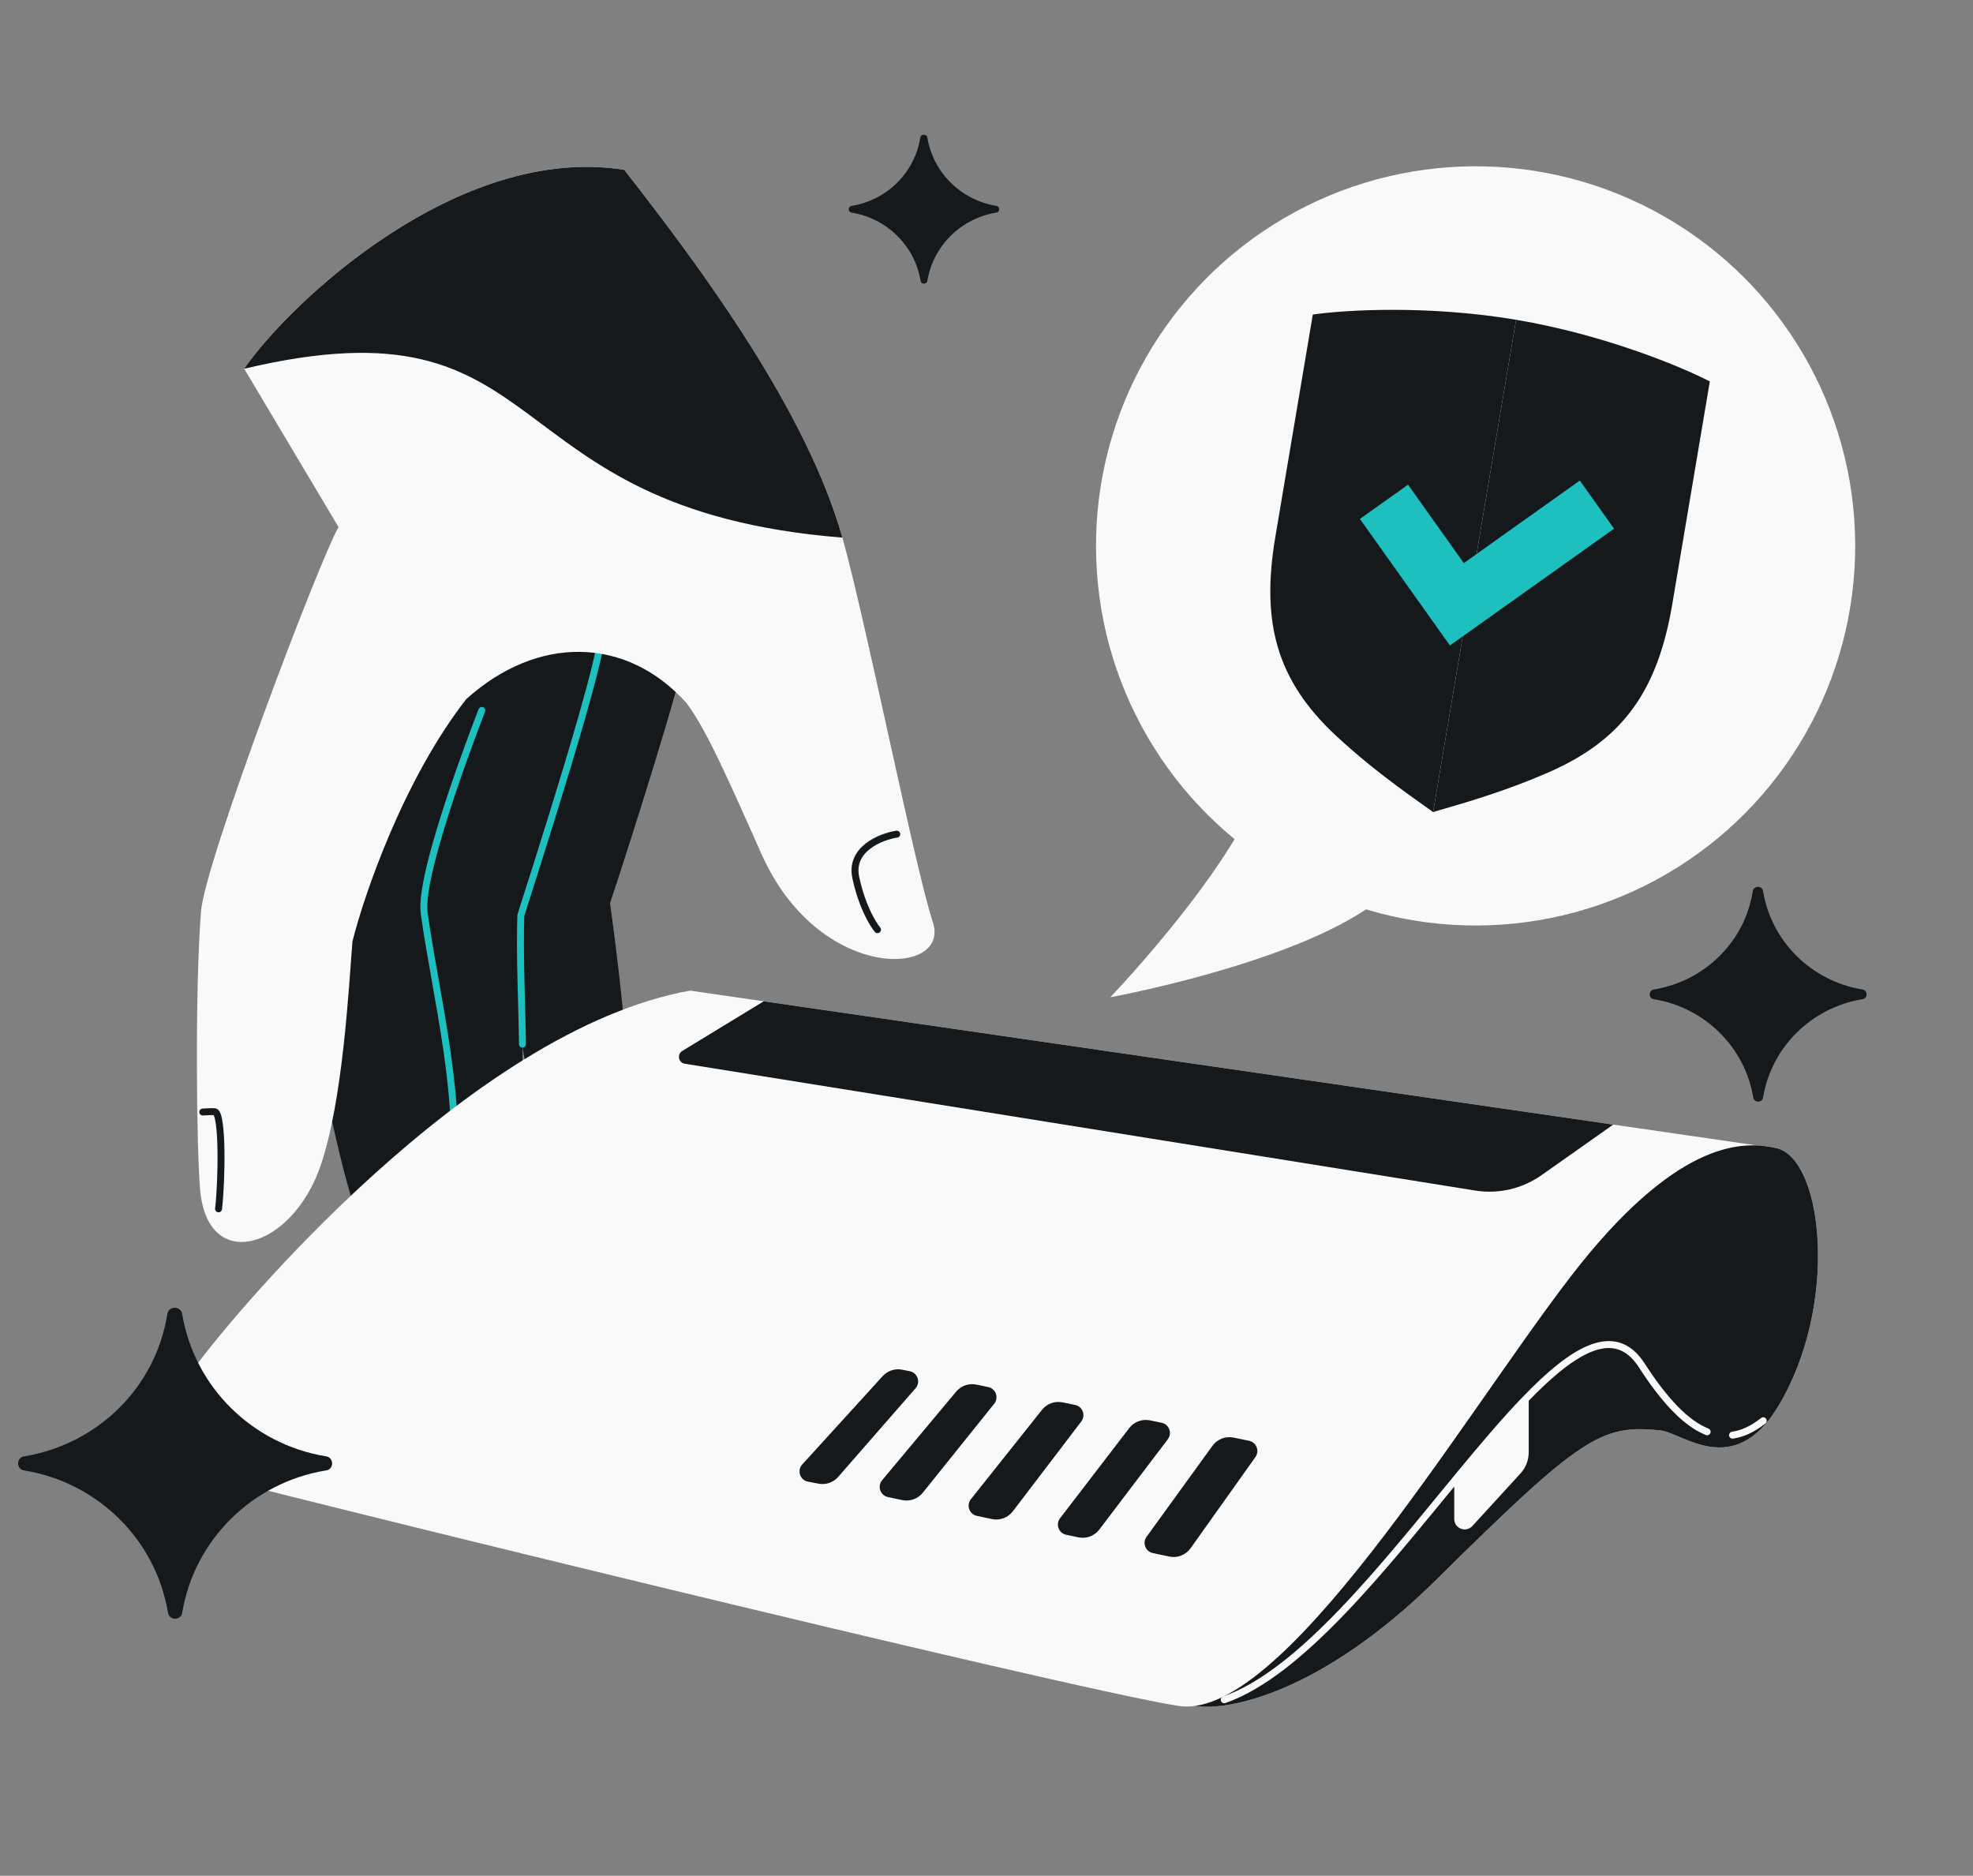 <svg width="568" height="540" viewBox="0 0 568 540" fill="none" xmlns="http://www.w3.org/2000/svg">
<rect x="0" y="0" width="568" height="540" fill="#808080" stroke="none"/>
<g clip-path="url(#clip0_1389_463)">
<path d="M286.753 61.217C287.954 61.119 287.953 59.362 286.753 59.255C276.636 57.573 268.695 49.723 266.993 39.724C266.876 38.459 265.029 38.459 264.913 39.724C263.306 49.723 255.364 57.573 245.247 59.255C244.048 59.362 244.047 61.119 245.247 61.217C255.364 62.899 263.306 70.748 265.007 80.747C265.119 81.959 266.891 81.96 266.993 80.747C268.695 70.748 276.636 62.899 286.753 61.217Z" fill="#16191C"/>
<path d="M102.688 349.718C95.699 328.77 89.848 293.286 87.507 280.157L103.301 177.5L173.149 183.061L197.07 188.758C196.639 194.177 182.008 240.946 175.616 259.982C177.772 275.436 181.26 304.288 180.49 313.957C179.528 326.044 165.902 338.183 158.164 323.207C152.091 311.456 150.477 303.444 150.413 300.735C150.607 315.82 149.964 329.345 145.361 337.197C139.236 343.477 132.453 345.4 129.623 343.627C127.057 358.785 107.9 361.683 102.688 349.718Z" fill="#16191C"/>
<path d="M138.716 204.515C138.716 204.515 120.472 250.968 122.113 262.841C125.532 287.589 133.898 318.379 129.623 343.627M87.507 280.157L103.301 177.5L173.149 183.061C172.852 186.793 170.604 195.635 167.44 206.699C162.529 223.873 155.408 246.402 149.943 263.486C149.563 275.437 150.252 288.505 150.411 300.582" stroke="#1EBFBF" stroke-width="2" stroke-linecap="round"/>
<path d="M179.709 48.9C202.7 78.24 232.317 118.671 242.508 154.767C249.273 178.725 263.327 249.652 268.553 265.471C273.779 281.29 235.748 282.854 219.301 246.014C209.796 224.723 203.454 210.181 197.682 202.443C180.23 182.956 154.541 182.881 134.206 201.285C116.203 224.391 104.877 257.405 101.464 271.023C100.379 284.655 98.706 317.039 92.251 335.69C83.966 359.631 59.86 366.65 57.629 342.705C56.575 331.387 56.087 284.739 57.87 262.344C59.001 248.142 91.891 161.339 97.459 151.739L70.306 106.152C83.322 87.247 131.875 41.243 179.709 48.9Z" fill="#F9F9F9"/>
<path d="M242.508 154.767C232.317 118.671 202.7 78.24 179.709 48.9C131.875 41.243 83.322 87.247 70.306 106.152C161.788 84.452 139.673 146.579 242.508 154.767Z" fill="#16191C"/>
<path d="M258.163 240.126C253.509 240.873 244.633 244.413 246.366 252.598C248.099 260.783 251.257 266.026 252.62 267.625M62.914 347.993C63.829 340.529 64.227 320.593 61.853 320.043C61.074 319.981 59.798 320.027 58.374 320.127" stroke="#16191C" stroke-width="2" stroke-linecap="round"/>
<path d="M505.809 329.748C508.191 329.851 510.183 330.237 511.794 330.616C525.089 334.517 529.262 376.343 511.794 405.044C499.092 425.913 484.332 412.476 478.15 411.808C461.026 409.957 455.352 413.375 413.697 454.566C380.374 487.519 353.396 492.647 344.073 491.092C342.41 491.327 340.799 491.333 339.247 491.092C307.294 486.121 67.291 427.186 55.93 423.635C44.569 420.085 44.569 409.434 55.93 393.812C67.291 378.191 135.458 296.533 198.654 285.172L219.865 288.25L464.426 323.742L505.809 329.748Z" fill="#F9F9F9"/>
<path d="M457.829 360.439C486.203 326.66 503.746 328.723 511.794 330.616C525.089 334.517 529.262 376.343 511.794 405.044C499.092 425.913 484.332 412.476 478.15 411.808C461.026 409.957 455.352 413.375 413.697 454.566C380.374 487.519 353.396 492.647 344.073 491.092C376.654 486.49 429.454 394.218 457.829 360.439Z" fill="#16191C"/>
<path d="M443.777 338.305L464.426 323.742L219.865 288.25L196.422 302.542C194.835 303.51 195.311 305.93 197.146 306.225L424.673 342.73C431.375 343.805 438.231 342.217 443.777 338.305Z" fill="#16191C"/>
<path d="M439.098 418.081V402.833C432.997 409.158 426.467 416.905 419.66 425.157V437.284C419.66 439.108 421.904 439.98 423.136 438.634L437 423.481C438.349 422.006 439.098 420.08 439.098 418.081Z" fill="#F9F9F9"/>
<path d="M439.098 402.833C453.185 388.23 464.987 381.206 472.632 393.047C479.077 403.029 485.248 409.692 491.47 412.183M439.098 402.833V418.081C439.098 420.08 438.349 422.006 437 423.481L423.136 438.634C421.904 439.98 419.66 439.108 419.66 437.284V425.157M439.098 402.833C432.997 409.158 426.467 416.905 419.66 425.157M419.66 425.157C398.403 450.929 374.449 481.629 352.433 489.325M507.61 408.996C504.606 411.385 501.671 412.741 498.772 413.147" stroke="#F9F9F9" stroke-width="2" stroke-linecap="round"/>
<path d="M230.961 421.577L254.116 396.147C255.534 394.59 257.664 393.89 259.729 394.303L261.905 394.738C264.166 395.19 265.093 397.917 263.577 399.653L241.3 425.166C239.903 426.766 237.764 427.508 235.676 427.117L232.626 426.546C230.317 426.113 229.379 423.314 230.961 421.577Z" fill="#16191C"/>
<path d="M361.424 419.443L342.756 445.701C341.371 447.649 338.963 448.589 336.625 448.095L331.891 447.094C329.767 446.645 328.808 444.158 330.082 442.399L349.054 416.205C350.438 414.294 352.813 413.371 355.124 413.847L359.584 414.766C361.706 415.204 362.679 417.677 361.424 419.443Z" fill="#16191C"/>
<path d="M316.48 440.32L336.195 414.331C337.529 412.573 336.572 410.025 334.411 409.58L331.056 408.889C328.804 408.425 326.484 409.289 325.085 411.113L305.18 437.058C303.836 438.809 304.78 441.363 306.939 441.819L310.459 442.563C312.731 443.044 315.076 442.17 316.48 440.32Z" fill="#16191C"/>
<path d="M291.585 435.068L311.29 409.206C312.629 407.448 311.673 404.895 309.509 404.449L305.893 403.704C303.678 403.248 301.395 404.076 299.987 405.845L279.507 431.582C278.118 433.327 279.052 435.924 281.234 436.385L285.572 437.302C287.839 437.782 290.181 436.912 291.585 435.068Z" fill="#16191C"/>
<path d="M265.653 429.725L286.214 404.109C287.618 402.36 286.676 399.745 284.48 399.293L281.078 398.592C278.914 398.146 276.68 398.925 275.263 400.62L253.952 426.114C252.501 427.85 253.42 430.505 255.633 430.973L259.733 431.84C261.948 432.308 264.237 431.49 265.653 429.725Z" fill="#16191C"/>
<path d="M536.072 287.662C537.803 287.521 537.802 284.988 536.072 284.833C521.486 282.408 510.036 271.091 507.582 256.675C507.415 254.851 504.751 254.851 504.584 256.675C502.266 271.091 490.816 282.408 476.23 284.833C474.5 284.988 474.499 287.521 476.23 287.662C490.816 290.087 502.266 301.405 504.72 315.821C504.881 317.567 507.436 317.569 507.582 315.821C510.036 301.405 521.486 290.087 536.072 287.662Z" fill="#16191C"/>
<path d="M93.731 423.322C96.238 423.117 96.236 419.45 93.731 419.225C72.613 415.714 56.034 399.328 52.482 378.455C52.239 375.815 48.382 375.815 48.139 378.455C44.784 399.328 28.206 415.714 7.087 419.225C4.582 419.45 4.581 423.117 7.087 423.322C28.206 426.833 44.784 443.219 48.337 464.092C48.569 466.621 52.27 466.623 52.482 464.092C56.034 443.219 72.613 426.833 93.731 423.322Z" fill="#16191C"/>
<circle cx="109.281" cy="109.281" r="109.281" transform="matrix(-1 0.005 0.005 1 533.54 47.323)" fill="#F9F9F9"/>
<path d="M377.939 90.55C386.777 89.253 410.854 87.739 436.456 92.053L412.571 233.779C409.484 231.43 396.813 223.129 384.664 211.836C367.501 195.884 363 179.192 367.152 154.555L377.939 90.55Z" fill="#16191C"/>
<path d="M492.234 109.813C484.308 105.691 462.058 96.369 436.456 92.054L412.571 233.779C416.257 232.572 430.949 228.882 446.129 222.196C467.572 212.749 477.295 198.454 481.447 173.818L492.234 109.813Z" fill="#16191C"/>
<path d="M398.425 144.461L419.413 173.957L459.736 145.264" stroke="#1EBFBF" stroke-width="17"/>
<path d="M319.636 287.086C319.636 287.086 360.775 244.216 364.802 219.617C368.829 195.017 420.302 235.851 400.559 255.88C380.816 275.91 319.636 287.086 319.636 287.086Z" fill="#F9F9F9"/>
</g>
<defs>
<clipPath id="clip0_1389_463">
<rect width="568" height="540" rx="48" fill="white"/>
</clipPath>
</defs>
</svg>
